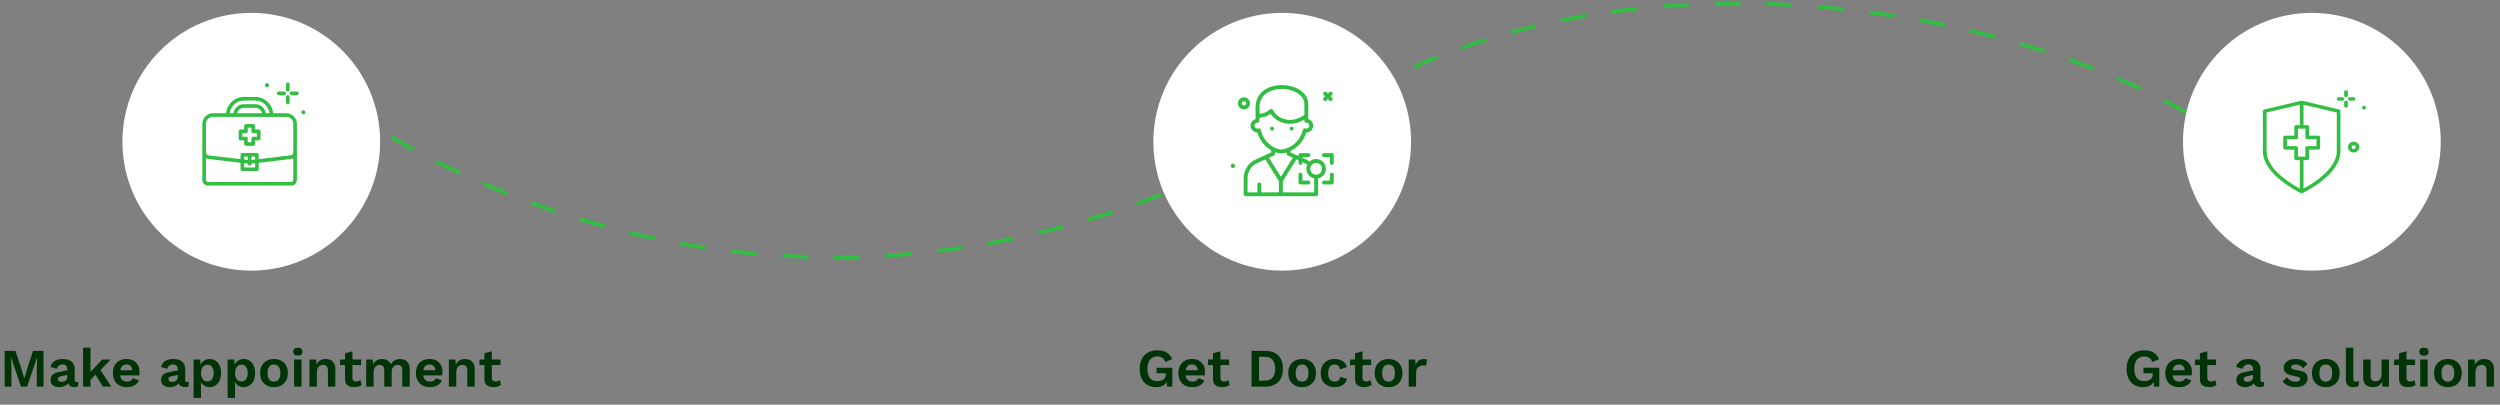 <svg width="970" height="157" viewBox="0 0 970 157" fill="none" xmlns="http://www.w3.org/2000/svg">
<rect x="0" y="0" width="970" height="157" fill="#808080" stroke="none"/>
<path d="M135 42.505C187.667 78.505 338.801 152.407 522 40.005C647 -36.688 839.333 14.839 883.5 72.505" stroke="#31BE43" stroke-width="1.5" stroke-dasharray="10 10"/>
<circle cx="897" cy="55" r="50" fill="white"/>
<path d="M910.253 37.712C910.649 37.712 910.97 37.408 910.97 37.034V35.678C910.97 35.304 910.649 35 910.253 35C909.857 35 909.536 35.304 909.536 35.678V37.034C909.536 37.408 909.857 37.712 910.253 37.712Z" fill="#31BE43"/>
<path d="M910.253 39.068C909.857 39.068 909.536 39.372 909.536 39.746V41.102C909.536 41.476 909.857 41.78 910.253 41.78C910.649 41.78 910.97 41.476 910.97 41.102V39.746C910.97 39.372 910.649 39.068 910.253 39.068Z" fill="#31BE43"/>
<path d="M908.82 37.712H907.387C906.991 37.712 906.67 38.015 906.67 38.39C906.67 38.764 906.991 39.068 907.387 39.068H908.82C909.216 39.068 909.537 38.764 909.537 38.39C909.537 38.015 909.216 37.712 908.82 37.712Z" fill="#31BE43"/>
<path d="M911.686 39.068H913.12C913.516 39.068 913.837 38.764 913.837 38.39C913.837 38.015 913.516 37.712 913.12 37.712H911.686C911.291 37.712 910.97 38.015 910.97 38.39C910.97 38.764 911.291 39.068 911.686 39.068Z" fill="#31BE43"/>
<path d="M917.234 41.046C916.811 41.046 916.468 41.371 916.468 41.771C916.468 42.172 916.811 42.496 917.234 42.496C917.657 42.496 918 42.172 918 41.771C918 41.371 917.657 41.046 917.234 41.046Z" fill="#31BE43"/>
<path d="M913.225 55.002C912.005 55.002 911.014 55.94 911.014 57.093C911.014 58.246 912.005 59.184 913.225 59.184C914.444 59.184 915.436 58.246 915.436 57.093C915.436 55.94 914.444 55.002 913.225 55.002ZM913.225 57.828C912.796 57.828 912.447 57.498 912.447 57.093C912.447 56.687 912.796 56.358 913.225 56.358C913.654 56.358 914.002 56.687 914.002 57.093C914.002 57.498 913.653 57.828 913.225 57.828Z" fill="#31BE43"/>
<path d="M907.56 42.478L893.225 39.088C893.111 39.061 892.992 39.061 892.878 39.088L878.543 42.478C878.224 42.553 878 42.824 878 43.136V58.729C878 67.857 892.129 74.644 892.731 74.929C892.832 74.976 892.942 75 893.052 75C893.161 75 893.271 74.976 893.372 74.929C893.974 74.644 908.103 67.857 908.103 58.729V43.136C908.103 42.824 907.879 42.553 907.56 42.478ZM895.202 53.983H898.785V56.695H895.202C894.806 56.695 894.485 56.999 894.485 57.373V60.763H891.618V57.373C891.618 56.999 891.297 56.695 890.901 56.695H887.317V53.983H890.901C891.297 53.983 891.618 53.68 891.618 53.305V49.915H894.485V53.305C894.485 53.68 894.806 53.983 895.202 53.983ZM879.433 58.729V43.665L892.335 40.614V48.559H890.901C890.505 48.559 890.184 48.863 890.184 49.237V52.627H886.601C886.205 52.627 885.884 52.931 885.884 53.305V57.373C885.884 57.747 886.205 58.051 886.601 58.051H890.184V61.441C890.184 61.815 890.505 62.119 890.901 62.119H892.335V73.182C889.107 71.45 879.433 65.679 879.433 58.729ZM906.67 58.729C906.67 65.672 896.996 71.448 893.768 73.181V62.119H895.202C895.597 62.119 895.918 61.815 895.918 61.441V58.051H899.502C899.898 58.051 900.219 57.747 900.219 57.373V53.305C900.219 52.931 899.898 52.627 899.502 52.627H895.918V49.237C895.918 48.863 895.597 48.559 895.202 48.559H893.768V40.614L906.67 43.665V58.729Z" fill="#31BE43"/>
<path d="M831.497 150.21C830.223 150.21 829.103 149.93 828.137 149.37C827.185 148.81 826.443 147.998 825.911 146.934C825.379 145.87 825.113 144.589 825.113 143.091C825.113 141.607 825.393 140.333 825.953 139.269C826.513 138.191 827.304 137.365 828.326 136.791C829.348 136.217 830.545 135.93 831.917 135.93C833.415 135.93 834.626 136.21 835.55 136.77C836.474 137.316 837.209 138.17 837.755 139.332L835.067 140.487C834.843 139.745 834.458 139.199 833.912 138.849C833.38 138.485 832.722 138.303 831.938 138.303C831.154 138.303 830.475 138.492 829.901 138.87C829.327 139.234 828.886 139.773 828.578 140.487C828.27 141.187 828.116 142.048 828.116 143.07C828.116 144.12 828.263 145.009 828.557 145.737C828.851 146.451 829.285 146.99 829.859 147.354C830.447 147.704 831.168 147.879 832.022 147.879C832.484 147.879 832.911 147.823 833.303 147.711C833.709 147.599 834.059 147.431 834.353 147.207C834.647 146.983 834.878 146.696 835.046 146.346C835.214 145.996 835.298 145.59 835.298 145.128V144.813H831.665V142.692H837.797V150H835.76L835.55 146.976L836.054 147.333C835.746 148.257 835.2 148.971 834.416 149.475C833.646 149.965 832.673 150.21 831.497 150.21ZM845.591 150.21C844.485 150.21 843.519 149.993 842.693 149.559C841.881 149.125 841.251 148.502 840.803 147.69C840.355 146.878 840.131 145.898 840.131 144.75C840.131 143.602 840.355 142.622 840.803 141.81C841.251 140.998 841.874 140.375 842.672 139.941C843.484 139.507 844.408 139.29 845.444 139.29C846.508 139.29 847.411 139.507 848.153 139.941C848.895 140.361 849.462 140.942 849.854 141.684C850.246 142.412 850.442 143.245 850.442 144.183C850.442 144.463 850.435 144.729 850.421 144.981C850.407 145.233 850.386 145.457 850.358 145.653H841.979V143.658H849.098L847.712 144.162C847.712 143.28 847.509 142.601 847.103 142.125C846.711 141.649 846.151 141.411 845.423 141.411C844.891 141.411 844.429 141.537 844.037 141.789C843.659 142.041 843.372 142.419 843.176 142.923C842.98 143.413 842.882 144.036 842.882 144.792C842.882 145.534 842.987 146.15 843.197 146.64C843.421 147.116 843.729 147.473 844.121 147.711C844.527 147.949 845.01 148.068 845.57 148.068C846.186 148.068 846.683 147.949 847.061 147.711C847.439 147.473 847.733 147.144 847.943 146.724L850.232 147.606C850.008 148.152 849.665 148.621 849.203 149.013C848.755 149.405 848.216 149.706 847.586 149.916C846.97 150.112 846.305 150.21 845.591 150.21ZM856.444 136.287V146.577C856.444 147.081 856.57 147.452 856.822 147.69C857.088 147.914 857.445 148.026 857.893 148.026C858.257 148.026 858.565 147.977 858.817 147.879C859.083 147.767 859.321 147.62 859.531 147.438L859.993 149.349C859.657 149.615 859.237 149.825 858.733 149.979C858.229 150.133 857.697 150.21 857.137 150.21C856.437 150.21 855.814 150.105 855.268 149.895C854.736 149.685 854.316 149.349 854.008 148.887C853.714 148.425 853.567 147.809 853.567 147.039V137.085L856.444 136.287ZM859.804 139.5V141.642H851.635V139.5H859.804ZM874.218 143.301C874.218 142.699 874.043 142.23 873.693 141.894C873.357 141.558 872.909 141.39 872.349 141.39C871.831 141.39 871.376 141.523 870.984 141.789C870.592 142.055 870.305 142.496 870.123 143.112L867.666 142.356C867.904 141.432 868.422 140.69 869.22 140.13C870.032 139.57 871.117 139.29 872.475 139.29C873.399 139.29 874.204 139.437 874.89 139.731C875.576 140.011 876.108 140.438 876.486 141.012C876.878 141.586 877.074 142.307 877.074 143.175V147.438C877.074 147.97 877.326 148.236 877.83 148.236C878.068 148.236 878.292 148.201 878.502 148.131L878.334 149.916C877.97 150.098 877.515 150.189 876.969 150.189C876.479 150.189 876.038 150.105 875.646 149.937C875.254 149.769 874.946 149.517 874.722 149.181C874.498 148.831 874.386 148.397 874.386 147.879V147.795L874.89 147.711C874.806 148.243 874.575 148.698 874.197 149.076C873.819 149.44 873.357 149.72 872.811 149.916C872.279 150.112 871.726 150.21 871.152 150.21C870.438 150.21 869.822 150.105 869.304 149.895C868.786 149.671 868.387 149.349 868.107 148.929C867.827 148.509 867.687 147.991 867.687 147.375C867.687 146.591 867.939 145.954 868.443 145.464C868.947 144.96 869.668 144.617 870.606 144.435L874.554 143.637L874.533 145.422L872.013 145.926C871.537 146.024 871.173 146.157 870.921 146.325C870.683 146.479 870.564 146.738 870.564 147.102C870.564 147.452 870.69 147.718 870.942 147.9C871.208 148.082 871.523 148.173 871.887 148.173C872.181 148.173 872.468 148.138 872.748 148.068C873.028 147.998 873.28 147.886 873.504 147.732C873.728 147.578 873.903 147.368 874.029 147.102C874.155 146.836 874.218 146.514 874.218 146.136V143.301ZM890.686 150.21C889.622 150.21 888.649 150.021 887.767 149.643C886.899 149.265 886.192 148.733 885.646 148.047L887.305 146.367C887.641 146.871 888.089 147.284 888.649 147.606C889.209 147.928 889.874 148.089 890.644 148.089C891.19 148.089 891.624 148.012 891.946 147.858C892.282 147.69 892.45 147.431 892.45 147.081C892.45 146.857 892.373 146.668 892.219 146.514C892.065 146.346 891.757 146.213 891.295 146.115L889.447 145.737C888.229 145.485 887.361 145.107 886.843 144.603C886.339 144.085 886.087 143.42 886.087 142.608C886.087 142.034 886.255 141.495 886.591 140.991C886.941 140.487 887.459 140.081 888.145 139.773C888.831 139.451 889.685 139.29 890.707 139.29C891.757 139.29 892.667 139.458 893.437 139.794C894.221 140.116 894.837 140.599 895.285 141.243L893.563 142.923C893.255 142.433 892.849 142.062 892.345 141.81C891.855 141.544 891.337 141.411 890.791 141.411C890.399 141.411 890.063 141.453 889.783 141.537C889.503 141.621 889.293 141.74 889.153 141.894C889.013 142.034 888.943 142.216 888.943 142.44C888.943 142.664 889.041 142.86 889.237 143.028C889.433 143.182 889.79 143.315 890.308 143.427L892.45 143.868C893.486 144.078 894.228 144.435 894.676 144.939C895.124 145.429 895.348 146.024 895.348 146.724C895.348 147.396 895.166 147.998 894.802 148.53C894.452 149.048 893.927 149.461 893.227 149.769C892.541 150.063 891.694 150.21 890.686 150.21ZM902.421 139.29C903.485 139.29 904.416 139.507 905.214 139.941C906.026 140.375 906.656 140.998 907.104 141.81C907.566 142.622 907.797 143.602 907.797 144.75C907.797 145.884 907.566 146.864 907.104 147.69C906.656 148.502 906.026 149.125 905.214 149.559C904.416 149.993 903.485 150.21 902.421 150.21C901.371 150.21 900.44 149.993 899.628 149.559C898.816 149.125 898.179 148.502 897.717 147.69C897.269 146.864 897.045 145.884 897.045 144.75C897.045 143.602 897.269 142.622 897.717 141.81C898.179 140.998 898.816 140.375 899.628 139.941C900.44 139.507 901.371 139.29 902.421 139.29ZM902.421 141.432C901.889 141.432 901.434 141.558 901.056 141.81C900.692 142.048 900.412 142.412 900.216 142.902C900.02 143.392 899.922 144.008 899.922 144.75C899.922 145.492 900.02 146.108 900.216 146.598C900.412 147.088 900.692 147.459 901.056 147.711C901.434 147.949 901.889 148.068 902.421 148.068C902.939 148.068 903.38 147.949 903.744 147.711C904.122 147.459 904.409 147.088 904.605 146.598C904.801 146.108 904.899 145.492 904.899 144.75C904.899 144.008 904.801 143.392 904.605 142.902C904.409 142.412 904.122 142.048 903.744 141.81C903.38 141.558 902.939 141.432 902.421 141.432ZM913.071 134.901V146.766C913.071 147.256 913.155 147.599 913.323 147.795C913.491 147.991 913.771 148.089 914.163 148.089C914.401 148.089 914.597 148.075 914.751 148.047C914.905 148.005 915.101 147.949 915.339 147.879L915.087 149.769C914.849 149.909 914.548 150.014 914.184 150.084C913.834 150.168 913.484 150.21 913.134 150.21C912.112 150.21 911.363 149.965 910.887 149.475C910.425 148.971 910.194 148.173 910.194 147.081V134.901H913.071ZM920.627 150.21C919.927 150.21 919.297 150.084 918.737 149.832C918.177 149.58 917.729 149.181 917.393 148.635C917.071 148.075 916.91 147.354 916.91 146.472V139.5H919.787V145.779C919.787 146.591 919.955 147.158 920.291 147.48C920.627 147.788 921.11 147.942 921.74 147.942C922.034 147.942 922.321 147.893 922.601 147.795C922.881 147.683 923.126 147.515 923.336 147.291C923.56 147.067 923.735 146.78 923.861 146.43C923.987 146.066 924.05 145.639 924.05 145.149V139.5H926.927V150H924.365L924.26 148.173C923.91 148.873 923.427 149.391 922.811 149.727C922.209 150.049 921.481 150.21 920.627 150.21ZM933.703 136.287V146.577C933.703 147.081 933.829 147.452 934.081 147.69C934.347 147.914 934.704 148.026 935.152 148.026C935.516 148.026 935.824 147.977 936.076 147.879C936.342 147.767 936.58 147.62 936.79 147.438L937.252 149.349C936.916 149.615 936.496 149.825 935.992 149.979C935.488 150.133 934.956 150.21 934.396 150.21C933.696 150.21 933.073 150.105 932.527 149.895C931.995 149.685 931.575 149.349 931.267 148.887C930.973 148.425 930.826 147.809 930.826 147.039V137.085L933.703 136.287ZM937.063 139.5V141.642H928.894V139.5H937.063ZM940.49 137.988C939.888 137.988 939.44 137.862 939.146 137.61C938.852 137.344 938.705 136.959 938.705 136.455C938.705 135.937 938.852 135.552 939.146 135.3C939.44 135.034 939.888 134.901 940.49 134.901C941.092 134.901 941.54 135.034 941.834 135.3C942.128 135.552 942.275 135.937 942.275 136.455C942.275 136.959 942.128 137.344 941.834 137.61C941.54 137.862 941.092 137.988 940.49 137.988ZM941.918 139.5V150H939.041V139.5H941.918ZM949.787 139.29C950.851 139.29 951.782 139.507 952.58 139.941C953.392 140.375 954.022 140.998 954.47 141.81C954.932 142.622 955.163 143.602 955.163 144.75C955.163 145.884 954.932 146.864 954.47 147.69C954.022 148.502 953.392 149.125 952.58 149.559C951.782 149.993 950.851 150.21 949.787 150.21C948.737 150.21 947.806 149.993 946.994 149.559C946.182 149.125 945.545 148.502 945.083 147.69C944.635 146.864 944.411 145.884 944.411 144.75C944.411 143.602 944.635 142.622 945.083 141.81C945.545 140.998 946.182 140.375 946.994 139.941C947.806 139.507 948.737 139.29 949.787 139.29ZM949.787 141.432C949.255 141.432 948.8 141.558 948.422 141.81C948.058 142.048 947.778 142.412 947.582 142.902C947.386 143.392 947.288 144.008 947.288 144.75C947.288 145.492 947.386 146.108 947.582 146.598C947.778 147.088 948.058 147.459 948.422 147.711C948.8 147.949 949.255 148.068 949.787 148.068C950.305 148.068 950.746 147.949 951.11 147.711C951.488 147.459 951.775 147.088 951.971 146.598C952.167 146.108 952.265 145.492 952.265 144.75C952.265 144.008 952.167 143.392 951.971 142.902C951.775 142.412 951.488 142.048 951.11 141.81C950.746 141.558 950.305 141.432 949.787 141.432ZM957.602 150V139.5H960.185L960.353 142.65L959.996 142.314C960.164 141.628 960.43 141.068 960.794 140.634C961.158 140.186 961.599 139.85 962.117 139.626C962.649 139.402 963.23 139.29 963.86 139.29C964.588 139.29 965.232 139.43 965.792 139.71C966.366 139.99 966.814 140.417 967.136 140.991C967.472 141.551 967.64 142.258 967.64 143.112V150H964.763V143.931C964.763 143.035 964.588 142.419 964.238 142.083C963.888 141.733 963.433 141.558 962.873 141.558C962.481 141.558 962.096 141.656 961.718 141.852C961.354 142.034 961.053 142.335 960.815 142.755C960.591 143.175 960.479 143.735 960.479 144.435V150H957.602Z" fill="#003407"/>
<circle cx="497.5" cy="55" r="50" fill="white"/>
<path d="M513.608 38.986C513.757 39.134 513.951 39.209 514.146 39.209C514.34 39.209 514.535 39.134 514.683 38.986L515.22 38.449L515.758 38.986C515.906 39.134 516.101 39.209 516.295 39.209C516.489 39.209 516.684 39.134 516.832 38.986C517.129 38.689 517.129 38.208 516.832 37.911L516.295 37.374L516.832 36.837C517.129 36.54 517.129 36.059 516.832 35.762C516.535 35.465 516.054 35.465 515.758 35.762L515.22 36.3L514.683 35.762C514.386 35.465 513.905 35.465 513.608 35.762C513.312 36.059 513.312 36.54 513.608 36.837L514.146 37.374L513.608 37.911C513.312 38.208 513.312 38.689 513.608 38.986Z" fill="#31BE43"/>
<path d="M483.331 42.343C483.931 42.161 484.423 41.757 484.719 41.205C485.014 40.653 485.077 40.018 484.895 39.419C484.713 38.82 484.309 38.328 483.757 38.032C483.204 37.736 482.57 37.673 481.971 37.855C481.373 38.037 480.88 38.441 480.584 38.993C480.289 39.545 480.226 40.18 480.408 40.779C480.589 41.378 480.993 41.871 481.545 42.167C481.89 42.351 482.267 42.444 482.648 42.444C482.876 42.444 483.106 42.411 483.331 42.343ZM482.262 40.826C482.068 40.722 481.926 40.549 481.862 40.338C481.799 40.127 481.821 39.904 481.925 39.71C482.028 39.516 482.201 39.374 482.412 39.31C482.491 39.286 482.572 39.274 482.652 39.274C482.785 39.274 482.918 39.307 483.04 39.372C483.234 39.476 483.376 39.649 483.44 39.86C483.504 40.071 483.482 40.293 483.378 40.488C483.274 40.682 483.101 40.824 482.89 40.888C482.68 40.951 482.458 40.929 482.262 40.826Z" fill="#31BE43"/>
<path d="M478.361 65.214C478.836 65.214 479.221 64.829 479.221 64.354C479.221 63.878 478.836 63.493 478.361 63.493C477.885 63.493 477.5 63.878 477.5 64.354C477.5 64.829 477.885 65.214 478.361 65.214Z" fill="#31BE43"/>
<path d="M501.16 50.674C501.58 50.674 501.92 50.333 501.92 49.914C501.92 49.494 501.58 49.154 501.16 49.154C500.741 49.154 500.4 49.494 500.4 49.914C500.4 50.333 500.741 50.674 501.16 50.674Z" fill="#31BE43"/>
<path d="M493.56 50.674C493.98 50.674 494.32 50.333 494.32 49.914C494.32 49.494 493.98 49.154 493.56 49.154C493.14 49.154 492.8 49.494 492.8 49.914C492.8 50.333 493.14 50.674 493.56 50.674Z" fill="#31BE43"/>
<path d="M516.74 59.414H513.7C513.28 59.414 512.94 59.754 512.94 60.174C512.94 60.594 513.28 60.934 513.7 60.934H515.98V63.214C515.98 63.634 516.32 63.974 516.74 63.974C517.161 63.974 517.5 63.634 517.5 63.214V60.174C517.5 59.754 517.161 59.414 516.74 59.414Z" fill="#31BE43"/>
<path d="M516.74 67.013C516.32 67.013 515.98 67.353 515.98 67.773V70.053H513.7C513.28 70.053 512.94 70.393 512.94 70.813C512.94 71.233 513.28 71.573 513.7 71.573H516.74C517.161 71.573 517.5 71.233 517.5 70.813V67.773C517.5 67.353 517.161 67.013 516.74 67.013Z" fill="#31BE43"/>
<path d="M507.62 70.053H505.34V67.773C505.34 67.353 505 67.013 504.58 67.013C504.16 67.013 503.82 67.353 503.82 67.773V70.813C503.82 71.233 504.16 71.573 504.58 71.573H507.62C508.04 71.573 508.38 71.233 508.38 70.813C508.38 70.393 508.04 70.053 507.62 70.053Z" fill="#31BE43"/>
<path d="M514.46 65.494C514.46 63.399 512.755 61.694 510.66 61.694C509.683 61.694 508.8 62.075 508.126 62.682C507.718 62.39 507.291 62.126 506.837 61.919L505.34 61.239V60.934H507.62C508.04 60.934 508.38 60.594 508.38 60.174C508.38 59.754 508.04 59.414 507.62 59.414H504.58C504.16 59.414 503.82 59.754 503.82 60.174V60.548L500.765 59.159C500.768 58.961 500.771 58.741 500.773 58.535C503.683 57.146 505.896 54.555 506.793 51.432C507.302 51.453 507.764 51.31 508.223 51.023C508.928 50.584 509.406 49.868 509.499 49.108C509.593 48.346 509.357 47.583 508.854 47.012C508.515 46.63 508.077 46.357 507.596 46.218C507.599 45.862 507.607 45.391 507.62 44.973C507.62 44.966 507.62 44.958 507.62 44.951V40.414C507.62 38.069 506.298 36.016 503.897 34.634C500.206 32.508 494.761 32.45 491.23 34.499C489.357 35.587 487.127 37.738 487.142 41.811L487.151 43.031C487.159 43.723 487.165 44.386 487.158 44.918C487.161 45.352 487.158 45.846 487.15 46.209C486.696 46.334 486.283 46.578 485.946 46.927C485.441 47.451 485.176 48.142 485.202 48.87C485.23 49.684 485.692 50.469 486.436 50.971C486.906 51.288 487.375 51.434 487.889 51.434C488.684 54.339 490.612 56.776 493.184 58.255C493.188 58.659 493.192 58.953 493.194 59.16L487.123 61.919C484.339 63.185 482.54 66.012 482.54 69.122V75.373C482.54 75.793 482.88 76.133 483.3 76.133H510.66C511.08 76.133 511.42 75.793 511.42 75.373V69.217C513.152 68.864 514.46 67.329 514.46 65.494ZM510.66 63.214C511.917 63.214 512.94 64.237 512.94 65.494C512.94 66.751 511.917 67.774 510.66 67.774C509.403 67.774 508.38 66.751 508.38 65.494C508.38 64.237 509.403 63.214 510.66 63.214ZM491.993 35.814C495.088 34.017 499.88 34.074 503.139 35.952C504.489 36.729 506.1 38.134 506.1 40.414V44.559C503.814 46.234 501.234 46.873 498.792 46.338C496.639 45.866 494.852 44.526 493.892 42.662C493.781 42.446 493.573 42.296 493.334 42.259C493.095 42.222 492.85 42.302 492.678 42.474C491.7 43.456 490.267 44.041 488.68 44.141C488.679 43.788 488.675 43.408 488.671 43.016L488.662 41.806C488.649 38.459 490.467 36.7 491.993 35.814ZM489.207 50.414C489.163 50.201 489.03 50.017 488.842 49.908C488.725 49.841 488.594 49.807 488.463 49.807C488.381 49.807 488.299 49.82 488.22 49.846C487.926 49.947 487.654 49.96 487.286 49.711C486.95 49.484 486.733 49.141 486.721 48.816C486.71 48.503 486.823 48.207 487.04 47.982C487.257 47.758 487.548 47.634 487.86 47.634C488.063 47.634 488.26 47.551 488.402 47.408C488.611 47.199 488.675 47.133 488.679 45.664C490.311 45.58 491.837 45.062 493.025 44.178C494.256 46.016 496.194 47.324 498.466 47.823C499.147 47.972 499.835 48.046 500.524 48.046C502.413 48.046 504.307 47.482 506.071 46.409C506.074 47.156 506.14 47.225 506.312 47.403C506.455 47.55 506.654 47.634 506.86 47.634C507.186 47.634 507.498 47.775 507.714 48.019C507.934 48.267 508.032 48.588 507.991 48.923C507.952 49.231 507.739 49.534 507.419 49.734C507.099 49.934 506.828 49.965 506.483 49.843C506.278 49.768 506.051 49.79 505.861 49.895C505.67 50.001 505.534 50.184 505.488 50.398C504.747 53.795 502.236 56.571 498.933 57.641L498.597 57.751C497.652 58.057 496.687 58.069 495.806 57.784C492.446 56.703 489.917 53.879 489.207 50.414ZM494.278 60.337C494.559 60.21 494.734 59.914 494.721 59.605C494.719 59.547 494.716 59.286 494.712 58.984C494.922 59.066 495.124 59.162 495.34 59.231C495.916 59.417 496.515 59.509 497.123 59.509C497.768 59.509 498.422 59.405 499.066 59.196L499.246 59.138C499.243 59.368 499.241 59.552 499.239 59.591C499.216 59.908 499.393 60.206 499.682 60.337L501.609 61.213L496.98 68.62L492.351 61.213L494.278 60.337ZM484.06 69.122C484.06 66.607 485.51 64.323 487.752 63.303L490.955 61.847L496.22 70.272V74.614H489.38V71.574C489.38 71.154 489.04 70.814 488.62 70.814C488.2 70.814 487.86 71.154 487.86 71.574V74.614H484.06V69.122ZM497.74 74.614V70.272L503.005 61.847L503.82 62.218V63.214C503.82 63.634 504.16 63.974 504.58 63.974C505 63.974 505.34 63.634 505.34 63.214V62.909L506.207 63.303C506.565 63.465 506.9 63.672 507.222 63.901C506.995 64.387 506.86 64.923 506.86 65.494C506.86 67.329 508.168 68.864 509.9 69.217V74.614H497.74Z" fill="#31BE43"/>
<path d="M448.572 150.21C447.298 150.21 446.178 149.93 445.212 149.37C444.26 148.81 443.518 147.998 442.986 146.934C442.454 145.87 442.188 144.589 442.188 143.091C442.188 141.607 442.468 140.333 443.028 139.269C443.588 138.191 444.379 137.365 445.401 136.791C446.437 136.217 447.634 135.93 448.992 135.93C450.49 135.93 451.701 136.21 452.625 136.77C453.549 137.316 454.284 138.17 454.83 139.332L452.142 140.487C451.918 139.745 451.533 139.199 450.987 138.849C450.455 138.485 449.797 138.303 449.013 138.303C448.229 138.303 447.55 138.492 446.976 138.87C446.402 139.234 445.961 139.773 445.653 140.487C445.345 141.187 445.191 142.048 445.191 143.07C445.191 144.12 445.338 145.009 445.632 145.737C445.926 146.451 446.36 146.99 446.934 147.354C447.522 147.704 448.243 147.879 449.097 147.879C449.559 147.879 449.986 147.823 450.378 147.711C450.784 147.599 451.134 147.431 451.428 147.207C451.722 146.983 451.953 146.696 452.121 146.346C452.289 145.996 452.373 145.59 452.373 145.128V144.813H448.74V142.692H454.872V150H452.835L452.625 146.976L453.129 147.333C452.821 148.257 452.275 148.971 451.491 149.475C450.721 149.965 449.748 150.21 448.572 150.21ZM462.666 150.21C461.56 150.21 460.594 149.993 459.768 149.559C458.956 149.125 458.326 148.502 457.878 147.69C457.43 146.878 457.206 145.898 457.206 144.75C457.206 143.602 457.43 142.622 457.878 141.81C458.326 140.998 458.949 140.375 459.747 139.941C460.559 139.507 461.483 139.29 462.519 139.29C463.583 139.29 464.486 139.507 465.228 139.941C465.97 140.361 466.537 140.942 466.929 141.684C467.321 142.412 467.517 143.245 467.517 144.183C467.517 144.463 467.51 144.729 467.496 144.981C467.482 145.233 467.461 145.457 467.433 145.653H459.054V143.658H466.173L464.787 144.162C464.787 143.28 464.584 142.601 464.178 142.125C463.786 141.649 463.226 141.411 462.498 141.411C461.966 141.411 461.504 141.537 461.112 141.789C460.734 142.041 460.447 142.419 460.251 142.923C460.055 143.413 459.957 144.036 459.957 144.792C459.957 145.534 460.062 146.15 460.272 146.64C460.496 147.116 460.804 147.473 461.196 147.711C461.602 147.949 462.085 148.068 462.645 148.068C463.261 148.068 463.758 147.949 464.136 147.711C464.514 147.473 464.808 147.144 465.018 146.724L467.307 147.606C467.083 148.152 466.74 148.621 466.278 149.013C465.83 149.405 465.291 149.706 464.661 149.916C464.045 150.112 463.38 150.21 462.666 150.21ZM473.519 136.287V146.577C473.519 147.081 473.645 147.452 473.897 147.69C474.163 147.914 474.52 148.026 474.968 148.026C475.318 148.026 475.626 147.977 475.892 147.879C476.158 147.767 476.396 147.62 476.606 147.438L477.068 149.349C476.732 149.615 476.312 149.825 475.808 149.979C475.304 150.133 474.772 150.21 474.212 150.21C473.512 150.21 472.889 150.105 472.343 149.895C471.811 149.685 471.391 149.349 471.083 148.887C470.789 148.425 470.642 147.809 470.642 147.039V137.085L473.519 136.287ZM476.879 139.5V141.642H468.71V139.5H476.879ZM490.956 136.14C493.126 136.14 494.806 136.742 495.996 137.946C497.186 139.136 497.781 140.844 497.781 143.07C497.781 145.282 497.186 146.99 495.996 148.194C494.806 149.398 493.126 150 490.956 150H485.601V136.14H490.956ZM490.809 147.69C492.125 147.69 493.112 147.298 493.77 146.514C494.442 145.716 494.778 144.568 494.778 143.07C494.778 141.572 494.442 140.431 493.77 139.647C493.112 138.849 492.125 138.45 490.809 138.45H488.499V147.69H490.809ZM505.221 139.29C506.285 139.29 507.216 139.507 508.014 139.941C508.826 140.375 509.456 140.998 509.904 141.81C510.366 142.622 510.597 143.602 510.597 144.75C510.597 145.884 510.366 146.864 509.904 147.69C509.456 148.502 508.826 149.125 508.014 149.559C507.216 149.993 506.285 150.21 505.221 150.21C504.171 150.21 503.24 149.993 502.428 149.559C501.616 149.125 500.979 148.502 500.517 147.69C500.069 146.864 499.845 145.884 499.845 144.75C499.845 143.602 500.069 142.622 500.517 141.81C500.979 140.998 501.616 140.375 502.428 139.941C503.24 139.507 504.171 139.29 505.221 139.29ZM505.221 141.432C504.689 141.432 504.234 141.558 503.856 141.81C503.492 142.048 503.212 142.412 503.016 142.902C502.82 143.392 502.722 144.008 502.722 144.75C502.722 145.492 502.82 146.108 503.016 146.598C503.212 147.088 503.492 147.459 503.856 147.711C504.234 147.949 504.689 148.068 505.221 148.068C505.739 148.068 506.18 147.949 506.544 147.711C506.922 147.459 507.209 147.088 507.405 146.598C507.601 146.108 507.699 145.492 507.699 144.75C507.699 144.008 507.601 143.392 507.405 142.902C507.209 142.412 506.922 142.048 506.544 141.81C506.18 141.558 505.739 141.432 505.221 141.432ZM517.802 139.29C518.74 139.29 519.531 139.43 520.175 139.71C520.833 139.976 521.358 140.347 521.75 140.823C522.156 141.285 522.443 141.803 522.611 142.377L519.923 143.343C519.783 142.713 519.545 142.237 519.209 141.915C518.873 141.593 518.418 141.432 517.844 141.432C517.312 141.432 516.857 141.558 516.479 141.81C516.101 142.048 515.814 142.419 515.618 142.923C515.422 143.413 515.324 144.029 515.324 144.771C515.324 145.513 515.422 146.129 515.618 146.619C515.828 147.109 516.122 147.473 516.5 147.711C516.892 147.949 517.347 148.068 517.865 148.068C518.285 148.068 518.642 147.998 518.936 147.858C519.23 147.704 519.468 147.487 519.65 147.207C519.846 146.927 519.979 146.591 520.049 146.199L522.653 147.039C522.499 147.669 522.212 148.222 521.792 148.698C521.372 149.174 520.833 149.545 520.175 149.811C519.517 150.077 518.754 150.21 517.886 150.21C516.808 150.21 515.856 149.993 515.03 149.559C514.204 149.125 513.567 148.502 513.119 147.69C512.671 146.878 512.447 145.898 512.447 144.75C512.447 143.602 512.671 142.622 513.119 141.81C513.567 140.998 514.197 140.375 515.009 139.941C515.821 139.507 516.752 139.29 517.802 139.29ZM528.637 136.287V146.577C528.637 147.081 528.763 147.452 529.015 147.69C529.281 147.914 529.638 148.026 530.086 148.026C530.436 148.026 530.744 147.977 531.01 147.879C531.276 147.767 531.514 147.62 531.724 147.438L532.186 149.349C531.85 149.615 531.43 149.825 530.926 149.979C530.422 150.133 529.89 150.21 529.33 150.21C528.63 150.21 528.007 150.105 527.461 149.895C526.929 149.685 526.509 149.349 526.201 148.887C525.907 148.425 525.76 147.809 525.76 147.039V137.085L528.637 136.287ZM531.997 139.5V141.642H523.828V139.5H531.997ZM538.763 139.29C539.827 139.29 540.758 139.507 541.556 139.941C542.368 140.375 542.998 140.998 543.446 141.81C543.908 142.622 544.139 143.602 544.139 144.75C544.139 145.884 543.908 146.864 543.446 147.69C542.998 148.502 542.368 149.125 541.556 149.559C540.758 149.993 539.827 150.21 538.763 150.21C537.713 150.21 536.782 149.993 535.97 149.559C535.158 149.125 534.521 148.502 534.059 147.69C533.611 146.864 533.387 145.884 533.387 144.75C533.387 143.602 533.611 142.622 534.059 141.81C534.521 140.998 535.158 140.375 535.97 139.941C536.782 139.507 537.713 139.29 538.763 139.29ZM538.763 141.432C538.231 141.432 537.776 141.558 537.398 141.81C537.034 142.048 536.754 142.412 536.558 142.902C536.362 143.392 536.264 144.008 536.264 144.75C536.264 145.492 536.362 146.108 536.558 146.598C536.754 147.088 537.034 147.459 537.398 147.711C537.776 147.949 538.231 148.068 538.763 148.068C539.281 148.068 539.722 147.949 540.086 147.711C540.464 147.459 540.751 147.088 540.947 146.598C541.143 146.108 541.241 145.492 541.241 144.75C541.241 144.008 541.143 143.392 540.947 142.902C540.751 142.412 540.464 142.048 540.086 141.81C539.722 141.558 539.281 141.432 538.763 141.432ZM546.578 150V139.5H549.077L549.266 141.558C549.546 140.83 549.952 140.27 550.484 139.878C551.03 139.486 551.709 139.29 552.521 139.29C552.759 139.29 552.976 139.311 553.172 139.353C553.368 139.395 553.529 139.451 553.655 139.521L553.319 141.936C553.179 141.88 553.004 141.838 552.794 141.81C552.598 141.782 552.339 141.768 552.017 141.768C551.597 141.768 551.191 141.873 550.799 142.083C550.407 142.279 550.085 142.587 549.833 143.007C549.581 143.413 549.455 143.931 549.455 144.561V150H546.578Z" fill="#003407"/>
<circle cx="97.5" cy="55" r="50" fill="white"/>
<path d="M103.696 33.835C104.133 33.775 104.439 33.373 104.378 32.939C104.317 32.504 103.913 32.201 103.476 32.261C103.039 32.322 102.734 32.723 102.795 33.158C102.856 33.592 103.259 33.895 103.696 33.835Z" fill="#31BE43"/>
<path d="M117.59 42.787C117.153 42.847 116.848 43.249 116.909 43.684C116.97 44.118 117.373 44.422 117.811 44.361C118.248 44.301 118.553 43.9 118.492 43.465C118.431 43.03 118.028 42.727 117.59 42.787Z" fill="#31BE43"/>
<path d="M111.67 35.509C112.06 35.509 112.375 35.194 112.375 34.807V32.702C112.375 32.314 112.06 32 111.67 32C111.28 32 110.964 32.314 110.964 32.702V34.807C110.964 35.194 111.28 35.509 111.67 35.509Z" fill="#31BE43"/>
<path d="M111.67 36.912C111.28 36.912 110.964 37.226 110.964 37.614V39.719C110.964 40.107 111.28 40.421 111.67 40.421C112.06 40.421 112.375 40.107 112.375 39.719V37.614C112.375 37.226 112.06 36.912 111.67 36.912Z" fill="#31BE43"/>
<path d="M108.141 36.912H110.259C110.649 36.912 110.964 36.598 110.964 36.211C110.964 35.823 110.649 35.509 110.259 35.509H108.141C107.751 35.509 107.436 35.823 107.436 36.211C107.436 36.598 107.751 36.912 108.141 36.912Z" fill="#31BE43"/>
<path d="M115.198 35.509H113.081C112.691 35.509 112.375 35.823 112.375 36.211C112.375 36.598 112.691 36.912 113.081 36.912H115.198C115.588 36.912 115.904 36.598 115.904 36.211C115.904 35.823 115.588 35.509 115.198 35.509Z" fill="#31BE43"/>
<path d="M111.071 43.93H105.983C105.629 40.401 102.669 37.614 99.14 37.614H94.558C91.044 37.614 88.074 40.406 87.718 43.93H82.628C80.352 43.93 78.5 45.771 78.5 48.034V69.816C78.5 71.02 79.486 72 80.696 72H113.002C114.213 72 115.198 71.02 115.198 69.816V48.034C115.199 45.771 113.347 43.93 111.071 43.93ZM94.558 39.017H99.14C101.849 39.017 104.213 41.213 104.566 43.93H103.138C102.804 41.953 101.112 40.421 99.14 40.421H94.558C92.606 40.421 90.897 41.959 90.559 43.93H89.131C89.479 41.177 91.811 39.017 94.558 39.017ZM101.694 43.93H92.002C92.315 42.745 93.387 41.825 94.558 41.825H99.14C100.324 41.825 101.383 42.742 101.694 43.93ZM79.912 48.034C79.912 46.545 81.13 45.333 82.628 45.333H111.071C112.568 45.333 113.787 46.545 113.787 48.034V59.082C113.787 59.692 113.328 60.21 112.723 60.285L100.378 61.75V60.07C100.378 59.682 100.062 59.368 99.672 59.368H94.026C93.636 59.368 93.321 59.682 93.321 60.07V61.75L80.98 60.285C80.371 60.209 79.912 59.692 79.912 59.082V48.034ZM94.732 63.331L96.144 63.498V63.579C96.144 63.966 96.459 64.281 96.849 64.281C97.24 64.281 97.555 63.966 97.555 63.579V63.499L98.967 63.331V64.982H94.732V63.331ZM96.144 62.085L94.732 61.917V60.772H96.144V62.085ZM97.555 62.085V60.772H98.967V61.918L97.555 62.085ZM113.002 70.596H80.697C80.264 70.596 79.912 70.246 79.912 69.816V61.397C80.185 61.54 80.487 61.638 80.809 61.678L93.321 63.164V65.684C93.321 66.072 93.636 66.386 94.026 66.386H99.672C100.062 66.386 100.378 66.072 100.378 65.684V63.164L112.894 61.678C113.214 61.638 113.515 61.539 113.787 61.397V69.816C113.787 70.246 113.435 70.596 113.002 70.596Z" fill="#31BE43"/>
<path d="M93.321 54.456H94.733V55.859C94.733 56.247 95.048 56.561 95.438 56.561H98.261C98.651 56.561 98.967 56.247 98.967 55.859V54.456H100.378C100.768 54.456 101.084 54.142 101.084 53.754V50.947C101.084 50.56 100.768 50.245 100.378 50.245H98.967V48.842C98.967 48.454 98.651 48.14 98.261 48.14H95.438C95.048 48.14 94.733 48.454 94.733 48.842V50.245H93.321C92.931 50.245 92.615 50.56 92.615 50.947V53.754C92.615 54.142 92.931 54.456 93.321 54.456ZM94.027 51.649H95.438C95.828 51.649 96.144 51.335 96.144 50.947V49.544H97.555V50.947C97.555 51.335 97.871 51.649 98.261 51.649H99.673V53.052H98.261C97.871 53.052 97.555 53.367 97.555 53.754V55.158H96.144V53.754C96.144 53.367 95.828 53.052 95.438 53.052H94.027V51.649Z" fill="#31BE43"/>
<path d="M16.884 136.14V150H14.28V142.776L14.406 138.723H14.364L10.521 150H8.148L4.326 138.723H4.284L4.431 142.776V150H1.806V136.14H6.006L8.505 143.7L9.387 146.829H9.429L10.332 143.721L12.81 136.14H16.884ZM26.129 143.301C26.129 142.699 25.954 142.23 25.604 141.894C25.268 141.558 24.82 141.39 24.26 141.39C23.742 141.39 23.287 141.523 22.895 141.789C22.503 142.055 22.216 142.496 22.034 143.112L19.577 142.356C19.815 141.432 20.333 140.69 21.131 140.13C21.943 139.57 23.028 139.29 24.386 139.29C25.31 139.29 26.115 139.437 26.801 139.731C27.487 140.011 28.019 140.438 28.397 141.012C28.789 141.586 28.985 142.307 28.985 143.175V147.438C28.985 147.97 29.237 148.236 29.741 148.236C29.979 148.236 30.203 148.201 30.413 148.131L30.245 149.916C29.881 150.098 29.426 150.189 28.88 150.189C28.39 150.189 27.949 150.105 27.557 149.937C27.165 149.769 26.857 149.517 26.633 149.181C26.409 148.831 26.297 148.397 26.297 147.879V147.795L26.801 147.711C26.717 148.243 26.486 148.698 26.108 149.076C25.73 149.44 25.268 149.72 24.722 149.916C24.19 150.112 23.637 150.21 23.063 150.21C22.349 150.21 21.733 150.105 21.215 149.895C20.697 149.671 20.298 149.349 20.018 148.929C19.738 148.509 19.598 147.991 19.598 147.375C19.598 146.591 19.85 145.954 20.354 145.464C20.858 144.96 21.579 144.617 22.517 144.435L26.465 143.637L26.444 145.422L23.924 145.926C23.448 146.024 23.084 146.157 22.832 146.325C22.594 146.479 22.475 146.738 22.475 147.102C22.475 147.452 22.601 147.718 22.853 147.9C23.119 148.082 23.434 148.173 23.798 148.173C24.092 148.173 24.379 148.138 24.659 148.068C24.939 147.998 25.191 147.886 25.415 147.732C25.639 147.578 25.814 147.368 25.94 147.102C26.066 146.836 26.129 146.514 26.129 146.136V143.301ZM42.923 139.5L38.072 144.561L37.505 144.834L34.355 148.215L34.313 145.149L39.647 139.5H42.923ZM35.111 134.901V150H32.234V134.901H35.111ZM38.471 142.839L43.175 150H39.92L36.497 144.519L38.471 142.839ZM49.258 150.21C48.152 150.21 47.186 149.993 46.36 149.559C45.548 149.125 44.918 148.502 44.47 147.69C44.022 146.878 43.798 145.898 43.798 144.75C43.798 143.602 44.022 142.622 44.47 141.81C44.918 140.998 45.541 140.375 46.339 139.941C47.151 139.507 48.075 139.29 49.111 139.29C50.175 139.29 51.078 139.507 51.82 139.941C52.562 140.361 53.129 140.942 53.521 141.684C53.913 142.412 54.109 143.245 54.109 144.183C54.109 144.463 54.102 144.729 54.088 144.981C54.074 145.233 54.053 145.457 54.025 145.653H45.646V143.658H52.765L51.379 144.162C51.379 143.28 51.176 142.601 50.77 142.125C50.378 141.649 49.818 141.411 49.09 141.411C48.558 141.411 48.096 141.537 47.704 141.789C47.326 142.041 47.039 142.419 46.843 142.923C46.647 143.413 46.549 144.036 46.549 144.792C46.549 145.534 46.654 146.15 46.864 146.64C47.088 147.116 47.396 147.473 47.788 147.711C48.194 147.949 48.677 148.068 49.237 148.068C49.853 148.068 50.35 147.949 50.728 147.711C51.106 147.473 51.4 147.144 51.61 146.724L53.899 147.606C53.675 148.152 53.332 148.621 52.87 149.013C52.422 149.405 51.883 149.706 51.253 149.916C50.637 150.112 49.972 150.21 49.258 150.21ZM69.014 143.301C69.014 142.699 68.839 142.23 68.489 141.894C68.153 141.558 67.705 141.39 67.145 141.39C66.627 141.39 66.172 141.523 65.78 141.789C65.388 142.055 65.101 142.496 64.919 143.112L62.462 142.356C62.7 141.432 63.218 140.69 64.016 140.13C64.828 139.57 65.913 139.29 67.271 139.29C68.195 139.29 69 139.437 69.686 139.731C70.372 140.011 70.904 140.438 71.282 141.012C71.674 141.586 71.87 142.307 71.87 143.175V147.438C71.87 147.97 72.122 148.236 72.626 148.236C72.864 148.236 73.088 148.201 73.298 148.131L73.13 149.916C72.766 150.098 72.311 150.189 71.765 150.189C71.275 150.189 70.834 150.105 70.442 149.937C70.05 149.769 69.742 149.517 69.518 149.181C69.294 148.831 69.182 148.397 69.182 147.879V147.795L69.686 147.711C69.602 148.243 69.371 148.698 68.993 149.076C68.615 149.44 68.153 149.72 67.607 149.916C67.075 150.112 66.522 150.21 65.948 150.21C65.234 150.21 64.618 150.105 64.1 149.895C63.582 149.671 63.183 149.349 62.903 148.929C62.623 148.509 62.483 147.991 62.483 147.375C62.483 146.591 62.735 145.954 63.239 145.464C63.743 144.96 64.464 144.617 65.402 144.435L69.35 143.637L69.329 145.422L66.809 145.926C66.333 146.024 65.969 146.157 65.717 146.325C65.479 146.479 65.36 146.738 65.36 147.102C65.36 147.452 65.486 147.718 65.738 147.9C66.004 148.082 66.319 148.173 66.683 148.173C66.977 148.173 67.264 148.138 67.544 148.068C67.824 147.998 68.076 147.886 68.3 147.732C68.524 147.578 68.699 147.368 68.825 147.102C68.951 146.836 69.014 146.514 69.014 146.136V143.301ZM75.119 154.41V139.5H77.702L77.891 142.839L77.534 142.461C77.66 141.845 77.891 141.299 78.227 140.823C78.577 140.347 79.018 139.976 79.55 139.71C80.082 139.43 80.677 139.29 81.335 139.29C82.189 139.29 82.952 139.507 83.624 139.941C84.296 140.375 84.821 140.998 85.199 141.81C85.591 142.608 85.787 143.581 85.787 144.729C85.787 145.877 85.591 146.864 85.199 147.69C84.807 148.502 84.268 149.125 83.582 149.559C82.91 149.993 82.14 150.21 81.272 150.21C80.348 150.21 79.578 149.951 78.962 149.433C78.36 148.915 77.947 148.264 77.723 147.48L77.996 147.039V154.41H75.119ZM80.432 148.005C81.202 148.005 81.804 147.732 82.238 147.186C82.686 146.626 82.91 145.814 82.91 144.75C82.91 143.686 82.693 142.881 82.259 142.335C81.839 141.775 81.244 141.495 80.474 141.495C79.984 141.495 79.55 141.628 79.172 141.894C78.808 142.146 78.521 142.517 78.311 143.007C78.101 143.483 77.996 144.064 77.996 144.75C77.996 145.408 78.094 145.989 78.29 146.493C78.486 146.983 78.766 147.361 79.13 147.627C79.508 147.879 79.942 148.005 80.432 148.005ZM88.317 154.41V139.5H90.9L91.088 142.839L90.731 142.461C90.858 141.845 91.088 141.299 91.424 140.823C91.775 140.347 92.216 139.976 92.748 139.71C93.279 139.43 93.874 139.29 94.532 139.29C95.386 139.29 96.15 139.507 96.822 139.941C97.493 140.375 98.019 140.998 98.397 141.81C98.788 142.608 98.984 143.581 98.984 144.729C98.984 145.877 98.788 146.864 98.397 147.69C98.004 148.502 97.466 149.125 96.779 149.559C96.108 149.993 95.338 150.21 94.469 150.21C93.546 150.21 92.775 149.951 92.159 149.433C91.558 148.915 91.144 148.264 90.921 147.48L91.194 147.039V154.41H88.317ZM93.629 148.005C94.4 148.005 95.001 147.732 95.436 147.186C95.883 146.626 96.108 145.814 96.108 144.75C96.108 143.686 95.891 142.881 95.457 142.335C95.037 141.775 94.442 141.495 93.671 141.495C93.181 141.495 92.748 141.628 92.37 141.894C92.005 142.146 91.719 142.517 91.508 143.007C91.299 143.483 91.194 144.064 91.194 144.75C91.194 145.408 91.291 145.989 91.487 146.493C91.683 146.983 91.963 147.361 92.328 147.627C92.706 147.879 93.139 148.005 93.629 148.005ZM106.302 139.29C107.366 139.29 108.297 139.507 109.095 139.941C109.907 140.375 110.537 140.998 110.985 141.81C111.447 142.622 111.678 143.602 111.678 144.75C111.678 145.884 111.447 146.864 110.985 147.69C110.537 148.502 109.907 149.125 109.095 149.559C108.297 149.993 107.366 150.21 106.302 150.21C105.252 150.21 104.321 149.993 103.509 149.559C102.697 149.125 102.06 148.502 101.598 147.69C101.15 146.864 100.926 145.884 100.926 144.75C100.926 143.602 101.15 142.622 101.598 141.81C102.06 140.998 102.697 140.375 103.509 139.941C104.321 139.507 105.252 139.29 106.302 139.29ZM106.302 141.432C105.77 141.432 105.315 141.558 104.937 141.81C104.573 142.048 104.293 142.412 104.097 142.902C103.901 143.392 103.803 144.008 103.803 144.75C103.803 145.492 103.901 146.108 104.097 146.598C104.293 147.088 104.573 147.459 104.937 147.711C105.315 147.949 105.77 148.068 106.302 148.068C106.82 148.068 107.261 147.949 107.625 147.711C108.003 147.459 108.29 147.088 108.486 146.598C108.682 146.108 108.78 145.492 108.78 144.75C108.78 144.008 108.682 143.392 108.486 142.902C108.29 142.412 108.003 142.048 107.625 141.81C107.261 141.558 106.82 141.432 106.302 141.432ZM115.566 137.988C114.964 137.988 114.516 137.862 114.222 137.61C113.928 137.344 113.781 136.959 113.781 136.455C113.781 135.937 113.928 135.552 114.222 135.3C114.516 135.034 114.964 134.901 115.566 134.901C116.168 134.901 116.616 135.034 116.91 135.3C117.204 135.552 117.351 135.937 117.351 136.455C117.351 136.959 117.204 137.344 116.91 137.61C116.616 137.862 116.168 137.988 115.566 137.988ZM116.994 139.5V150H114.117V139.5H116.994ZM120.075 150V139.5H122.658L122.826 142.65L122.469 142.314C122.637 141.628 122.903 141.068 123.267 140.634C123.631 140.186 124.072 139.85 124.59 139.626C125.122 139.402 125.703 139.29 126.333 139.29C127.061 139.29 127.705 139.43 128.265 139.71C128.839 139.99 129.287 140.417 129.609 140.991C129.945 141.551 130.113 142.258 130.113 143.112V150H127.236V143.931C127.236 143.035 127.061 142.419 126.711 142.083C126.361 141.733 125.906 141.558 125.346 141.558C124.954 141.558 124.569 141.656 124.191 141.852C123.827 142.034 123.526 142.335 123.288 142.755C123.064 143.175 122.952 143.735 122.952 144.435V150H120.075ZM136.743 136.287V146.577C136.743 147.081 136.869 147.452 137.121 147.69C137.387 147.914 137.744 148.026 138.192 148.026C138.556 148.026 138.864 147.977 139.116 147.879C139.382 147.767 139.62 147.62 139.83 147.438L140.292 149.349C139.956 149.615 139.536 149.825 139.032 149.979C138.528 150.133 137.996 150.21 137.436 150.21C136.736 150.21 136.113 150.105 135.567 149.895C135.035 149.685 134.615 149.349 134.307 148.887C134.013 148.425 133.866 147.809 133.866 147.039V137.085L136.743 136.287ZM140.103 139.5V141.642H131.934V139.5H140.103ZM142.081 150V139.5H144.664L144.769 141.39C145.119 140.69 145.595 140.165 146.197 139.815C146.813 139.465 147.492 139.29 148.234 139.29C148.99 139.29 149.669 139.465 150.271 139.815C150.887 140.165 151.349 140.683 151.657 141.369C151.881 140.907 152.182 140.522 152.56 140.214C152.938 139.906 153.358 139.675 153.82 139.521C154.282 139.367 154.751 139.29 155.227 139.29C155.913 139.29 156.536 139.43 157.096 139.71C157.67 139.99 158.125 140.41 158.461 140.97C158.797 141.53 158.965 142.244 158.965 143.112V150H156.088V143.679C156.088 142.909 155.92 142.363 155.584 142.041C155.248 141.719 154.814 141.558 154.282 141.558C153.862 141.558 153.47 141.663 153.106 141.873C152.756 142.083 152.476 142.398 152.266 142.818C152.07 143.224 151.972 143.735 151.972 144.351V150H149.095V143.679C149.095 142.909 148.92 142.363 148.57 142.041C148.234 141.719 147.8 141.558 147.268 141.558C146.904 141.558 146.54 141.656 146.176 141.852C145.826 142.048 145.532 142.356 145.294 142.776C145.07 143.196 144.958 143.749 144.958 144.435V150H142.081ZM166.836 150.21C165.73 150.21 164.764 149.993 163.938 149.559C163.126 149.125 162.496 148.502 162.048 147.69C161.6 146.878 161.376 145.898 161.376 144.75C161.376 143.602 161.6 142.622 162.048 141.81C162.496 140.998 163.119 140.375 163.917 139.941C164.729 139.507 165.653 139.29 166.689 139.29C167.753 139.29 168.656 139.507 169.398 139.941C170.14 140.361 170.707 140.942 171.099 141.684C171.491 142.412 171.687 143.245 171.687 144.183C171.687 144.463 171.68 144.729 171.666 144.981C171.652 145.233 171.631 145.457 171.603 145.653H163.224V143.658H170.343L168.957 144.162C168.957 143.28 168.754 142.601 168.348 142.125C167.956 141.649 167.396 141.411 166.668 141.411C166.136 141.411 165.674 141.537 165.282 141.789C164.904 142.041 164.617 142.419 164.421 142.923C164.225 143.413 164.127 144.036 164.127 144.792C164.127 145.534 164.232 146.15 164.442 146.64C164.666 147.116 164.974 147.473 165.366 147.711C165.772 147.949 166.255 148.068 166.815 148.068C167.431 148.068 167.928 147.949 168.306 147.711C168.684 147.473 168.978 147.144 169.188 146.724L171.477 147.606C171.253 148.152 170.91 148.621 170.448 149.013C170 149.405 169.461 149.706 168.831 149.916C168.215 150.112 167.55 150.21 166.836 150.21ZM174.157 150V139.5H176.74L176.908 142.65L176.551 142.314C176.719 141.628 176.985 141.068 177.349 140.634C177.713 140.186 178.154 139.85 178.672 139.626C179.204 139.402 179.785 139.29 180.415 139.29C181.143 139.29 181.787 139.43 182.347 139.71C182.921 139.99 183.369 140.417 183.691 140.991C184.027 141.551 184.195 142.258 184.195 143.112V150H181.318V143.931C181.318 143.035 181.143 142.419 180.793 142.083C180.443 141.733 179.988 141.558 179.428 141.558C179.036 141.558 178.651 141.656 178.273 141.852C177.909 142.034 177.608 142.335 177.37 142.755C177.146 143.175 177.034 143.735 177.034 144.435V150H174.157ZM190.826 136.287V146.577C190.826 147.081 190.952 147.452 191.204 147.69C191.47 147.914 191.827 148.026 192.275 148.026C192.639 148.026 192.947 147.977 193.199 147.879C193.465 147.767 193.703 147.62 193.913 147.438L194.375 149.349C194.039 149.615 193.619 149.825 193.115 149.979C192.611 150.133 192.079 150.21 191.519 150.21C190.819 150.21 190.196 150.105 189.65 149.895C189.118 149.685 188.698 149.349 188.39 148.887C188.096 148.425 187.949 147.809 187.949 147.039V137.085L190.826 136.287ZM194.186 139.5V141.642H186.017V139.5H194.186Z" fill="#003407"/>
</svg>
